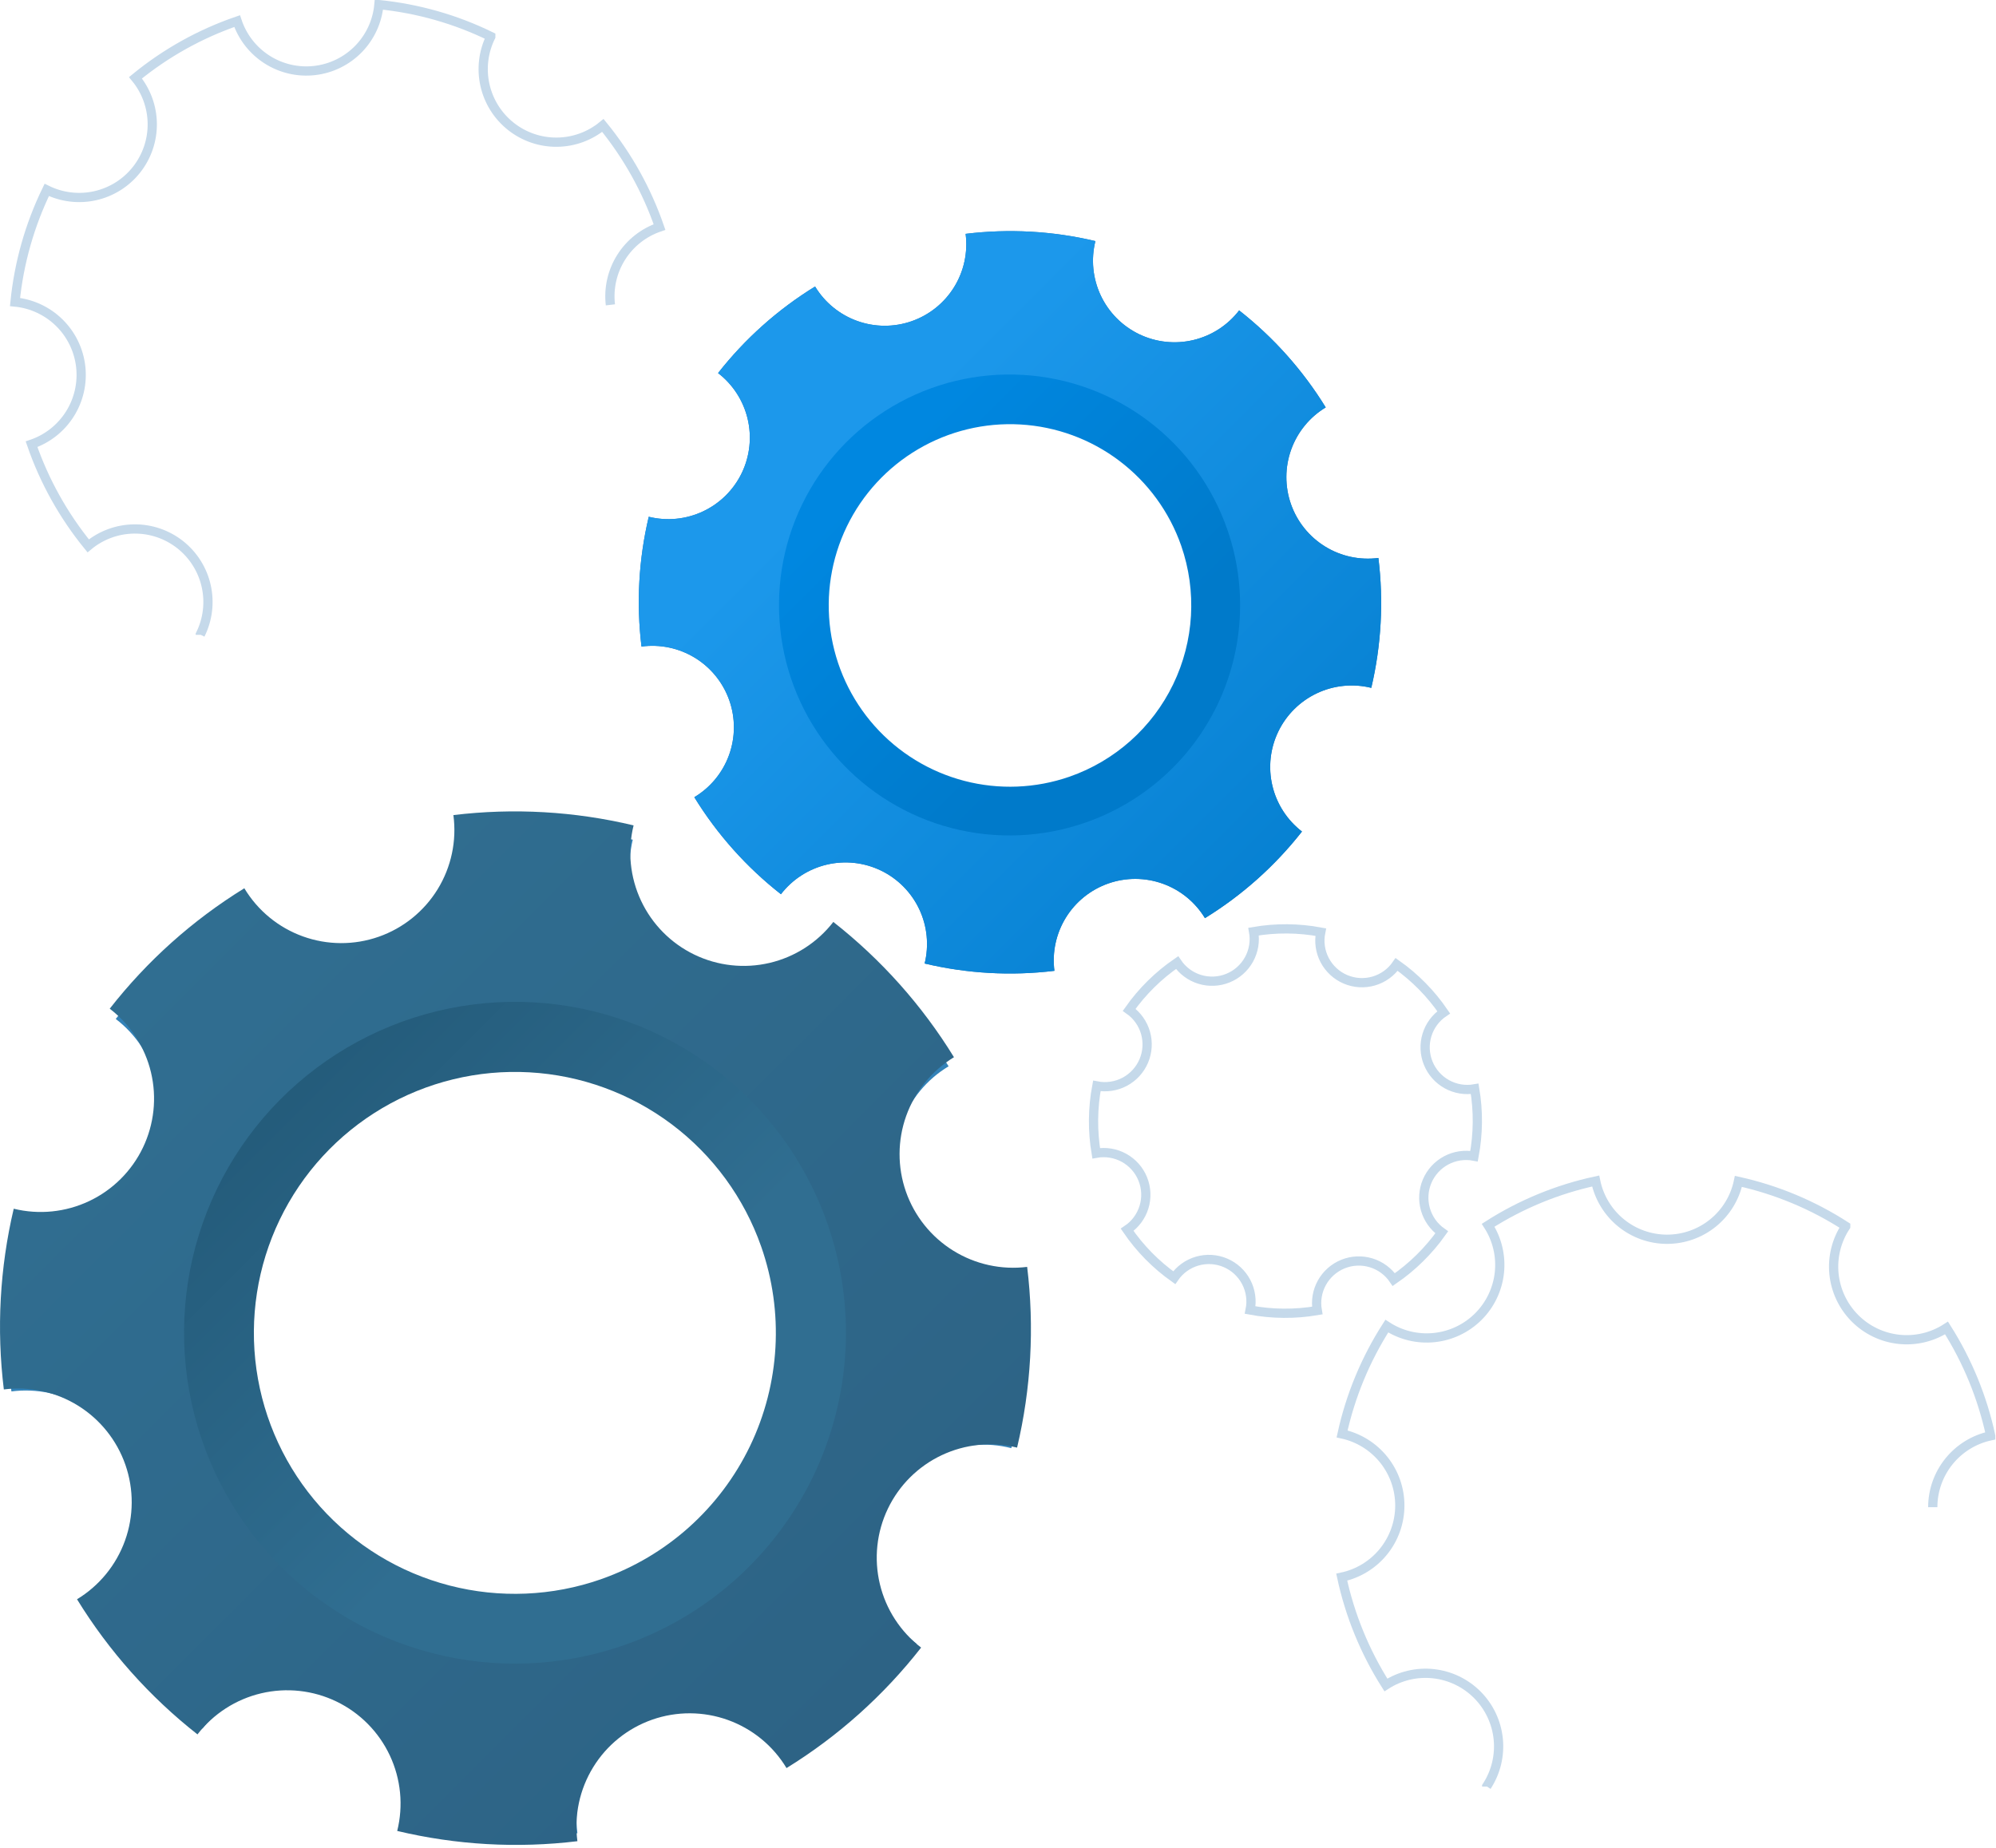 <svg width="432" height="400" viewBox="0 0 432 400" fill="none" xmlns="http://www.w3.org/2000/svg">
<g clip-path="url(#clip0_290_92)">
<g opacity="0.8" filter="url(#filter0_f_290_92)">
<path d="M220.981 275.22C215.489 275.925 209.922 274.73 205.203 271.834C200.485 268.938 196.899 264.515 195.041 259.3C193.209 254.096 193.231 248.42 195.102 243.23C196.973 238.041 200.579 233.657 205.311 230.82C198.504 219.835 189.799 210.147 179.601 202.21C176.209 206.574 171.425 209.645 166.046 210.912C160.666 212.18 155.015 211.569 150.031 209.179C145.048 206.789 141.032 202.766 138.652 197.778C136.273 192.789 135.672 187.137 136.951 181.76C124.352 178.776 111.326 178.034 98.471 179.57C99.173 185.048 97.966 190.6 95.051 195.291C92.136 199.982 87.693 203.524 82.471 205.32C77.237 207.135 71.54 207.107 66.323 205.241C61.107 203.375 56.685 199.783 53.791 195.06C42.774 201.793 33.043 210.43 25.05 220.57C29.459 223.923 32.572 228.698 33.861 234.085C35.151 239.472 34.537 245.138 32.125 250.124C29.712 255.11 25.65 259.108 20.626 261.441C15.602 263.773 9.926 264.295 4.561 262.92C1.589 275.454 0.881 288.417 2.471 301.2C7.962 300.492 13.531 301.685 18.25 304.581C22.97 307.478 26.555 311.903 28.41 317.12C30.232 322.323 30.201 327.995 28.325 333.178C26.448 338.362 22.84 342.739 18.11 345.57C24.922 356.552 33.627 366.238 43.821 374.18C47.213 369.812 51.998 366.738 57.381 365.469C62.764 364.2 68.419 364.813 73.405 367.206C78.391 369.599 82.407 373.628 84.784 378.621C87.161 383.614 87.756 389.271 86.471 394.65C99.075 397.64 112.109 398.378 124.971 396.83C124.268 391.352 125.475 385.8 128.39 381.109C131.305 376.418 135.748 372.876 140.971 371.08C146.204 369.265 151.902 369.293 157.118 371.159C162.334 373.025 166.756 376.617 169.651 381.34C180.667 374.611 190.398 365.977 198.391 355.84C193.976 352.489 190.856 347.713 189.563 342.323C188.27 336.933 188.882 331.262 191.295 326.272C193.709 321.283 197.775 317.282 202.804 314.95C207.832 312.618 213.513 312.099 218.881 313.48C221.854 300.954 222.565 287.997 220.981 275.22ZM146.211 336.06C132.389 346.532 114.998 351.134 97.806 348.869C80.614 346.604 65.008 337.654 54.37 323.96C49.145 317.199 45.312 309.468 43.095 301.215C40.879 292.963 40.321 284.352 41.456 275.882C42.591 267.413 45.395 259.253 49.706 251.874C54.017 244.496 59.749 238.047 66.57 232.9C80.39 222.423 97.783 217.818 114.976 220.083C132.17 222.348 147.776 231.301 158.411 245C163.636 251.761 167.469 259.492 169.686 267.745C171.902 275.997 172.46 284.608 171.325 293.077C170.19 301.547 167.386 309.707 163.075 317.085C158.764 324.464 153.032 330.913 146.211 336.06Z" fill="#0063A6"/>
</g>
<path d="M222.31 274.24C216.732 274.931 211.085 273.691 206.31 270.725C201.535 267.759 197.921 263.246 196.068 257.939C194.216 252.632 194.239 246.85 196.131 241.557C198.024 236.264 201.673 231.779 206.47 228.85C199.569 217.621 190.729 207.707 180.36 199.57C176.916 204.019 172.048 207.149 166.571 208.436C161.093 209.723 155.34 209.089 150.275 206.64C145.21 204.191 141.14 200.076 138.747 194.984C136.354 189.892 135.783 184.133 137.13 178.67C124.366 175.619 111.16 174.864 98.13 176.44C98.874 182.021 97.671 187.688 94.725 192.486C91.778 197.283 87.267 200.919 81.953 202.779C76.639 204.639 70.846 204.611 65.55 202.698C60.254 200.786 55.78 197.106 52.88 192.28C41.7 199.172 31.836 208 23.75 218.35C28.216 221.779 31.367 226.64 32.674 232.118C33.981 237.595 33.365 243.355 30.929 248.431C28.492 253.508 24.384 257.592 19.294 259.999C14.203 262.406 8.44 262.989 2.97 261.65C-0.047 274.461 -0.771 287.706 0.83 300.77C6.419 300.063 12.08 301.296 16.868 304.262C21.657 307.229 25.281 311.749 27.136 317.068C28.991 322.387 28.963 328.181 27.058 333.482C25.154 338.783 21.486 343.269 16.67 346.19C23.562 357.405 32.389 367.308 42.74 375.44C46.18 370.98 51.049 367.839 56.531 366.545C62.012 365.252 67.772 365.883 72.843 368.335C77.913 370.786 81.986 374.908 84.376 380.008C86.767 385.107 87.33 390.874 85.97 396.34C98.736 399.384 111.942 400.136 124.97 398.56C124.236 392.981 125.445 387.319 128.395 382.527C131.344 377.735 135.854 374.105 141.166 372.247C146.477 370.39 152.266 370.418 157.56 372.327C162.853 374.236 167.327 377.91 170.23 382.73C181.411 375.834 191.275 367.003 199.36 356.65C194.892 353.224 191.738 348.364 190.429 342.887C189.119 337.41 189.734 331.65 192.17 326.573C194.606 321.495 198.715 317.411 203.806 315.005C208.897 312.599 214.661 312.018 220.13 313.36C223.165 300.552 223.904 287.306 222.31 274.24ZM131.74 346.45C120.28 350.46 107.888 350.982 96.131 347.949C84.374 344.916 73.78 338.465 65.69 329.411C57.599 320.358 52.375 309.108 50.678 297.086C48.981 285.063 50.887 272.807 56.155 261.868C61.423 250.929 69.817 241.797 80.275 235.628C90.733 229.46 102.785 226.53 114.908 227.211C127.031 227.892 138.679 232.153 148.381 239.454C158.082 246.755 165.4 256.769 169.41 268.23C174.788 283.598 173.84 300.473 166.775 315.142C159.711 329.811 147.108 341.073 131.74 346.45Z" fill="url(#paint0_linear_290_92)"/>
<path fill-rule="evenodd" clip-rule="evenodd" d="M179.08 264.85C174.404 251.478 165.868 239.793 154.552 231.272C143.235 222.752 129.646 217.777 115.503 216.979C101.36 216.18 87.297 219.593 75.094 226.786C62.89 233.979 53.093 244.629 46.941 257.389C40.79 270.149 38.56 284.447 40.534 298.475C42.507 312.502 48.596 325.63 58.03 336.197C67.463 346.765 79.819 354.298 93.533 357.844C107.248 361.39 121.706 360.79 135.08 356.12C143.962 353.017 152.147 348.194 159.165 341.928C166.184 335.662 171.899 328.074 175.985 319.599C180.071 311.123 182.447 301.926 182.978 292.532C183.509 283.138 182.185 273.732 179.08 264.85ZM130.08 341.85C119.535 345.537 108.133 346.015 97.316 343.222C86.5 340.43 76.754 334.493 69.311 326.163C61.868 317.832 57.062 307.482 55.501 296.42C53.939 285.358 55.693 274.082 60.54 264.017C65.386 253.952 73.108 245.55 82.73 239.873C92.351 234.196 103.439 231.499 114.593 232.124C125.747 232.748 136.465 236.665 145.393 243.38C154.321 250.096 161.057 259.307 164.75 269.85C169.698 283.988 168.829 299.511 162.336 313.009C155.842 326.506 144.254 336.873 130.12 341.83L130.08 341.85Z" fill="url(#paint1_linear_290_92)"/>
<g opacity="0.85" filter="url(#filter1_f_290_92)">
<path d="M298.331 120.78C294.316 121.303 290.244 120.428 286.797 118.304C283.351 116.179 280.74 112.934 279.403 109.112C278.066 105.29 278.085 101.125 279.456 97.316C280.826 93.506 283.466 90.284 286.931 88.19C281.977 80.135 275.632 73.025 268.191 67.19C265.722 70.405 262.222 72.672 258.278 73.609C254.335 74.546 250.189 74.097 246.538 72.337C242.887 70.576 239.954 67.612 238.231 63.943C236.509 60.274 236.103 56.123 237.081 52.19C227.885 50.004 218.373 49.472 208.991 50.62C209.508 54.632 208.631 58.699 206.506 62.141C204.382 65.583 201.139 68.19 197.322 69.526C193.504 70.862 189.343 70.845 185.536 69.478C181.729 68.112 178.507 65.479 176.411 62.02C168.356 66.974 161.246 73.319 155.411 80.76C158.619 83.231 160.88 86.73 161.814 90.67C162.747 94.611 162.296 98.752 160.537 102.4C158.778 106.047 155.817 108.978 152.152 110.701C148.488 112.424 144.342 112.833 140.411 111.86C138.23 121.06 137.698 130.574 138.841 139.96C142.865 139.417 146.953 140.28 150.416 142.401C153.878 144.523 156.502 147.775 157.846 151.607C159.189 155.439 159.169 159.617 157.789 163.436C156.409 167.255 153.753 170.482 150.271 172.57C155.228 180.625 161.576 187.736 169.021 193.57C171.491 190.361 174.991 188.101 178.931 187.167C182.872 186.234 187.013 186.684 190.661 188.444C194.308 190.203 197.239 193.163 198.962 196.828C200.684 200.493 201.094 204.639 200.121 208.57C209.317 210.755 218.828 211.29 228.211 210.15C227.693 206.138 228.571 202.071 230.695 198.629C232.819 195.187 236.062 192.58 239.88 191.244C243.698 189.908 247.859 189.925 251.665 191.291C255.472 192.658 258.694 195.291 260.791 198.75C268.845 193.792 275.956 187.444 281.791 180C278.582 177.529 276.321 174.03 275.388 170.09C274.454 166.149 274.905 162.008 276.664 158.36C278.424 154.713 281.384 151.782 285.049 150.059C288.714 148.336 292.86 147.927 296.791 148.9C298.965 139.692 299.487 130.171 298.331 120.78ZM233.091 172.69C224.86 175.542 215.969 175.891 207.54 173.693C199.111 171.494 191.523 166.847 185.733 160.339C179.944 153.83 176.213 145.752 175.012 137.124C173.812 128.497 175.194 119.707 178.986 111.865C182.778 104.022 188.809 97.48 196.317 93.064C203.826 88.647 212.474 86.555 221.171 87.051C229.868 87.547 238.222 90.609 245.18 95.85C252.137 101.092 257.385 108.278 260.261 116.5C262.167 121.973 262.976 127.769 262.642 133.555C262.308 139.341 260.837 145.005 258.314 150.223C255.791 155.441 252.265 160.11 247.937 163.965C243.609 167.82 238.564 170.785 233.091 172.69Z" fill="#0063A6"/>
</g>
<path d="M298.331 120.78C294.316 121.303 290.244 120.428 286.797 118.304C283.351 116.179 280.74 112.934 279.403 109.112C278.066 105.29 278.085 101.125 279.456 97.316C280.826 93.506 283.466 90.284 286.931 88.19C281.977 80.135 275.632 73.025 268.191 67.19C265.722 70.405 262.222 72.672 258.278 73.609C254.335 74.546 250.189 74.097 246.538 72.337C242.887 70.576 239.954 67.612 238.231 63.943C236.509 60.274 236.103 56.123 237.081 52.19C227.885 50.004 218.373 49.472 208.991 50.62C209.508 54.632 208.631 58.699 206.506 62.141C204.382 65.583 201.139 68.19 197.322 69.526C193.504 70.862 189.343 70.845 185.536 69.478C181.729 68.112 178.507 65.479 176.411 62.02C168.356 66.974 161.246 73.319 155.411 80.76C158.619 83.231 160.88 86.73 161.814 90.67C162.747 94.611 162.296 98.752 160.537 102.4C158.778 106.047 155.817 108.978 152.152 110.701C148.488 112.424 144.342 112.833 140.411 111.86C138.23 121.06 137.698 130.574 138.841 139.96C142.865 139.417 146.953 140.28 150.416 142.401C153.878 144.523 156.502 147.775 157.846 151.607C159.189 155.439 159.169 159.617 157.789 163.436C156.409 167.255 153.753 170.482 150.271 172.57C155.228 180.625 161.576 187.736 169.021 193.57C171.491 190.361 174.991 188.101 178.931 187.167C182.872 186.234 187.013 186.684 190.661 188.444C194.308 190.203 197.239 193.163 198.962 196.828C200.684 200.493 201.094 204.639 200.121 208.57C209.317 210.755 218.828 211.29 228.211 210.15C227.693 206.138 228.571 202.071 230.695 198.629C232.819 195.187 236.062 192.58 239.88 191.244C243.698 189.908 247.859 189.925 251.665 191.291C255.472 192.658 258.694 195.291 260.791 198.75C268.845 193.792 275.956 187.444 281.791 180C278.582 177.529 276.321 174.03 275.388 170.09C274.454 166.149 274.905 162.008 276.664 158.36C278.424 154.713 281.384 151.782 285.049 150.059C288.714 148.336 292.86 147.927 296.791 148.9C298.965 139.692 299.487 130.171 298.331 120.78ZM233.091 172.69C224.86 175.542 215.969 175.891 207.54 173.693C199.111 171.494 191.523 166.847 185.733 160.339C179.944 153.83 176.213 145.752 175.012 137.124C173.812 128.497 175.194 119.707 178.986 111.865C182.778 104.022 188.809 97.48 196.317 93.064C203.826 88.647 212.474 86.555 221.171 87.051C229.868 87.547 238.222 90.609 245.18 95.85C252.137 101.092 257.385 108.278 260.261 116.5C262.167 121.973 262.976 127.769 262.642 133.555C262.308 139.341 260.837 145.005 258.314 150.223C255.791 155.441 252.265 160.11 247.937 163.965C243.609 167.82 238.564 170.785 233.091 172.69Z" fill="url(#paint2_linear_290_92)"/>
<path fill-rule="evenodd" clip-rule="evenodd" d="M265.631 114.62C262.397 105.291 256.468 97.131 248.594 91.174C240.72 85.217 231.256 81.73 221.399 81.155C211.542 80.579 201.736 82.942 193.223 87.943C184.71 92.944 177.872 100.359 173.575 109.248C169.278 118.138 167.715 128.102 169.085 137.88C170.454 147.658 174.695 156.81 181.269 164.177C187.842 171.544 196.454 176.795 206.014 179.264C215.574 181.734 225.651 181.311 234.971 178.05C247.447 173.704 257.687 164.579 263.436 152.684C269.186 140.789 269.976 127.097 265.631 114.62ZM231.471 168.13C224.142 170.674 216.223 170.989 208.715 169.034C201.207 167.079 194.447 162.943 189.29 157.147C184.132 151.352 180.808 144.157 179.738 136.473C178.667 128.79 179.899 120.961 183.276 113.976C186.654 106.992 192.026 101.166 198.714 97.234C205.402 93.301 213.105 91.44 220.851 91.885C228.596 92.329 236.036 95.059 242.23 99.731C248.424 104.402 253.094 110.805 255.651 118.13C259.07 127.967 258.444 138.759 253.91 148.135C249.376 157.51 241.305 164.702 231.471 168.13Z" fill="url(#paint3_linear_290_92)"/>
<path d="M132.11 65.99C131.686 62.39 132.51 58.754 134.445 55.689C136.38 52.624 139.308 50.316 142.74 49.15C139.98 41.152 135.83 33.705 130.48 27.15C127.688 29.459 124.189 30.74 120.566 30.778C116.943 30.817 113.417 29.611 110.577 27.362C107.737 25.113 105.754 21.957 104.961 18.422C104.168 14.887 104.613 11.187 106.22 7.94C106.22 7.94 106.22 7.94 106.22 7.89C98.624 4.172 90.425 1.839 82.01 1C81.686 4.612 80.127 8.002 77.597 10.6C75.067 13.197 71.719 14.844 68.117 15.263C64.514 15.682 60.878 14.848 57.819 12.9C54.76 10.953 52.465 8.011 51.32 4.57C43.316 7.321 35.867 11.476 29.32 16.84C31.631 19.631 32.915 23.13 32.955 26.754C32.996 30.377 31.791 33.904 29.543 36.746C27.295 39.588 24.14 41.572 20.604 42.366C17.069 43.16 13.368 42.717 10.12 41.11C6.417 48.732 4.091 56.948 3.25 65.38C6.856 65.73 10.234 67.304 12.82 69.842C15.407 72.379 17.046 75.726 17.465 79.325C17.883 82.924 17.056 86.558 15.121 89.621C13.186 92.684 10.26 94.992 6.83 96.16C9.592 104.157 13.742 111.604 19.09 118.16C21.879 115.839 25.382 114.548 29.011 114.504C32.639 114.46 36.172 115.666 39.017 117.918C41.862 120.171 43.845 123.334 44.634 126.875C45.423 130.417 44.97 134.123 43.35 137.37V137.42" stroke="#C5D9EA" stroke-width="2" stroke-miterlimit="10"/>
<path d="M418.311 326.26C418.316 322.637 419.564 319.126 421.846 316.312C424.129 313.499 427.307 311.553 430.851 310.8C429.067 302.516 425.83 294.614 421.291 287.46C418.243 289.439 414.606 290.308 410.993 289.921C407.379 289.534 404.009 287.915 401.449 285.336C398.889 282.757 397.295 279.376 396.934 275.759C396.574 272.143 397.47 268.513 399.471 265.48C399.471 265.48 399.471 265.48 399.471 265.43C392.368 260.843 384.505 257.558 376.251 255.73C375.503 259.28 373.556 262.464 370.736 264.746C367.916 267.028 364.396 268.269 360.768 268.26C357.14 268.25 353.627 266.991 350.819 264.695C348.01 262.398 346.079 259.204 345.351 255.65C337.085 257.432 329.205 260.676 322.081 265.23C324.044 268.274 324.903 271.899 324.515 275.501C324.126 279.102 322.514 282.461 319.947 285.017C317.38 287.572 314.013 289.169 310.41 289.541C306.807 289.913 303.186 289.037 300.151 287.06C295.564 294.203 292.286 302.107 290.471 310.4C294.017 311.167 297.193 313.128 299.467 315.955C301.742 318.782 302.978 322.304 302.968 325.932C302.959 329.561 301.705 333.076 299.416 335.891C297.127 338.706 293.941 340.651 290.391 341.4C292.176 349.683 295.412 357.585 299.951 364.74C302.996 362.774 306.625 361.913 310.229 362.303C313.833 362.692 317.194 364.307 319.75 366.878C322.306 369.449 323.901 372.82 324.269 376.426C324.637 380.033 323.755 383.656 321.771 386.69V386.74" stroke="#C5D9EA" stroke-width="2" stroke-miterlimit="10"/>
<path d="M308.88 255.69C309.698 253.763 311.151 252.174 312.998 251.187C314.845 250.201 316.974 249.877 319.03 250.27C319.937 245.46 319.985 240.527 319.17 235.7C317.11 236.066 314.986 235.713 313.154 234.7C311.323 233.687 309.895 232.075 309.11 230.135C308.325 228.195 308.23 226.044 308.842 224.042C309.454 222.04 310.735 220.31 312.47 219.14C309.716 215.106 306.265 211.595 302.28 208.77C301.089 210.503 299.335 211.771 297.316 212.358C295.297 212.945 293.137 212.815 291.202 211.991C289.267 211.167 287.677 209.699 286.702 207.836C285.727 205.973 285.426 203.83 285.85 201.77C281.052 200.873 276.132 200.836 271.32 201.66C271.69 203.722 271.339 205.848 270.327 207.682C269.315 209.516 267.704 210.946 265.762 211.732C263.821 212.519 261.668 212.614 259.665 212.002C257.662 211.39 255.93 210.107 254.76 208.37C250.723 211.136 247.212 214.601 244.39 218.6C246.104 219.804 247.353 221.56 247.929 223.574C248.504 225.588 248.371 227.738 247.551 229.666C246.732 231.594 245.276 233.182 243.427 234.165C241.578 235.149 239.447 235.468 237.39 235.07C236.488 239.881 236.441 244.813 237.25 249.64C239.314 249.269 241.443 249.619 243.279 250.632C245.115 251.645 246.546 253.259 247.332 255.203C248.118 257.147 248.211 259.302 247.595 261.307C246.979 263.311 245.692 265.043 243.95 266.21C246.705 270.244 250.156 273.755 254.14 276.58C255.332 274.847 257.086 273.579 259.105 272.992C261.124 272.405 263.284 272.535 265.219 273.359C267.154 274.183 268.743 275.651 269.719 277.514C270.694 279.377 270.995 281.52 270.57 283.58C275.369 284.477 280.289 284.514 285.1 283.69C284.734 281.629 285.087 279.505 286.1 277.674C287.114 275.842 288.725 274.414 290.665 273.629C292.606 272.844 294.757 272.75 296.758 273.362C298.76 273.973 300.491 275.254 301.66 276.99C305.694 274.215 309.207 270.753 312.04 266.76C310.329 265.553 309.082 263.797 308.507 261.783C307.932 259.769 308.064 257.619 308.88 255.69Z" stroke="#C5D9EA" stroke-width="2" stroke-miterlimit="10"/>
</g>
<defs>
<filter id="filter0_f_290_92" x="-0.355" y="176.792" width="224.158" height="222.825" filterUnits="userSpaceOnUse" color-interpolation-filters="sRGB">
<feFlood flood-opacity="0" result="BackgroundImageFix"/>
<feBlend mode="normal" in="SourceGraphic" in2="BackgroundImageFix" result="shape"/>
<feGaussianBlur stdDeviation="1" result="effect1_foregroundBlur_290_92"/>
</filter>
<filter id="filter1_f_290_92" x="136.255" y="48.031" width="164.675" height="164.702" filterUnits="userSpaceOnUse" color-interpolation-filters="sRGB">
<feFlood flood-opacity="0" result="BackgroundImageFix"/>
<feBlend mode="normal" in="SourceGraphic" in2="BackgroundImageFix" result="shape"/>
<feGaussianBlur stdDeviation="1" result="effect1_foregroundBlur_290_92"/>
</filter>
<linearGradient id="paint0_linear_290_92" x1="32.48" y1="208.44" x2="190.62" y2="366.59" gradientUnits="userSpaceOnUse">
<stop stop-color="#306E91"/>
<stop offset="1" stop-color="#2D6385"/>
</linearGradient>
<linearGradient id="paint1_linear_290_92" x1="24.04" y1="201.08" x2="125.36" y2="302.41" gradientUnits="userSpaceOnUse">
<stop stop-color="#1D516E"/>
<stop offset="1" stop-color="#306E91"/>
</linearGradient>
<linearGradient id="paint2_linear_290_92" x1="161.811" y1="73.59" x2="304.171" y2="215.96" gradientUnits="userSpaceOnUse">
<stop offset="0.17" stop-color="#1C98EB"/>
<stop offset="1" stop-color="#007ACA"/>
</linearGradient>
<linearGradient id="paint3_linear_290_92" x1="183.341" y1="95.9" x2="253.741" y2="166.3" gradientUnits="userSpaceOnUse">
<stop offset="0.09" stop-color="#0087E0"/>
<stop offset="0.78" stop-color="#007ACA"/>
</linearGradient>
<clipPath id="clip0_290_92">
<rect width="431.85" height="399.36" fill="white"/>
</clipPath>
</defs>
</svg>
